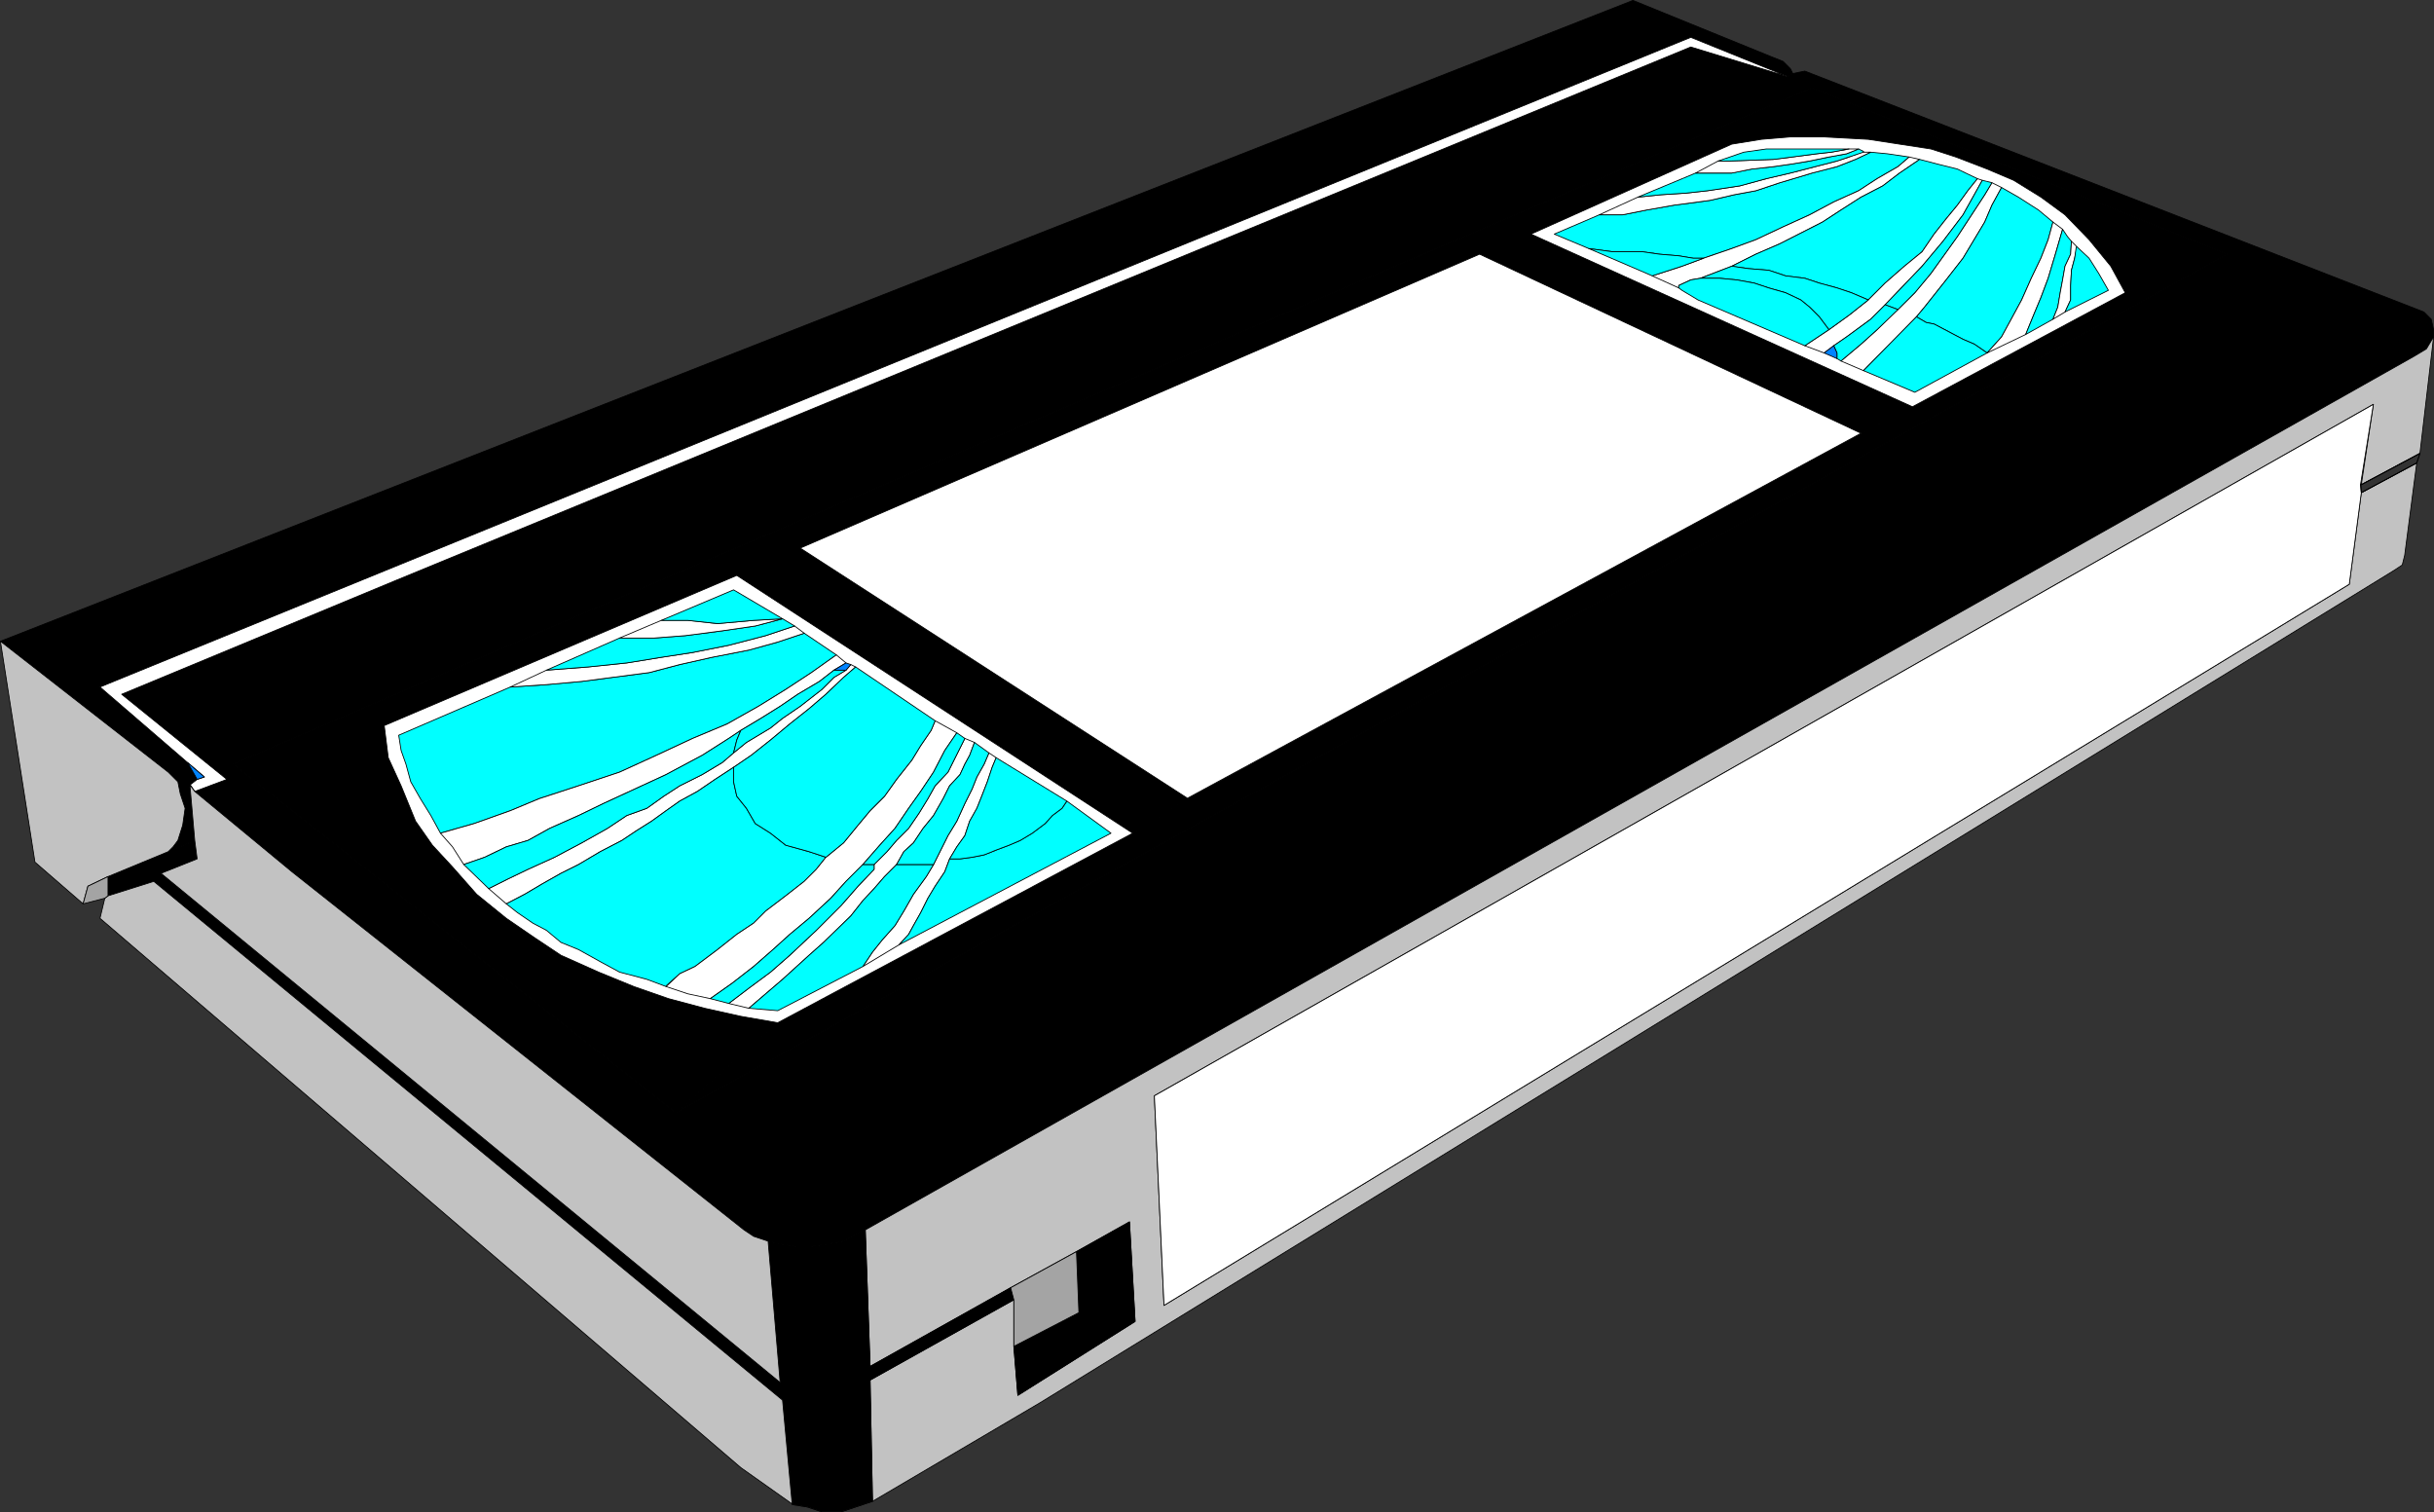<?xml version="1.0" encoding="UTF-8" standalone="no"?>
<svg
   version="1.0"
   width="129.595mm"
   height="80.515mm"
   id="svg122"
   sodipodi:docname="Video Cassette 02.wmf"
   xmlns:inkscape="http://www.inkscape.org/namespaces/inkscape"
   xmlns:sodipodi="http://sodipodi.sourceforge.net/DTD/sodipodi-0.dtd"
   xmlns="http://www.w3.org/2000/svg"
   xmlns:svg="http://www.w3.org/2000/svg">
  <rect width="100%" height="100%" fill="#333333" stroke="none"/>
  <sodipodi:namedview
     id="namedview122"
     pagecolor="#ffffff"
     bordercolor="#000000"
     borderopacity="0.25"
     inkscape:showpageshadow="2"
     inkscape:pageopacity="0.0"
     inkscape:pagecheckerboard="0"
     inkscape:deskcolor="#d1d1d1"
     inkscape:document-units="mm" />
  <defs
     id="defs1">
    <pattern
       id="WMFhbasepattern"
       patternUnits="userSpaceOnUse"
       width="6"
       height="6"
       x="0"
       y="0" />
  </defs>
  <path
     style="fill:#ffffff;fill-opacity:1;fill-rule:evenodd;stroke:none"
     d="m 159.418,302.772 3.07,0.485 2.909,0.97 h 3.878 l 2.909,-0.97 3.394,-1.131 -0.485,-24.403 28.926,-16.161 -0.646,-2.424 -28.28,15.838 -0.97,-27.473 -1.939,0.808 -2.424,1.454 -3.555,0.646 -3.394,0.485 h -2.262 l -3.07,-0.485 -2.909,-0.646 2.424,28.443 -124.593,-102.459 7.272,-2.909 -0.485,-3.717 -5.333,2.263 -12.12,5.01 v 3.879 l 9.211,-2.909 126.533,104.399 2.101,21.009 v 0 z"
     id="path1" />
  <path
     style="fill:none;stroke:#000000;stroke-width:0.162px;stroke-linecap:round;stroke-linejoin:round;stroke-miterlimit:4;stroke-dasharray:none;stroke-opacity:1"
     d="m 159.418,302.772 3.07,0.485 2.909,0.97 h 3.878 l 2.909,-0.97 3.394,-1.131 -0.485,-24.403 28.926,-16.161 -0.646,-2.424 -28.28,15.838 -0.97,-27.473 -1.939,0.808 -2.424,1.454 -3.555,0.646 -3.394,0.485 h -2.262 l -3.07,-0.485 -2.909,-0.646 2.424,28.443 -124.593,-102.459 7.272,-2.909 -0.485,-3.717 -5.333,2.263 -12.12,5.01 v 3.879 l 9.211,-2.909 126.533,104.399 2.101,21.009 v 0"
     id="path2" />
  <path
     style="fill:#000000;fill-opacity:1;fill-rule:evenodd;stroke:none"
     d="m 489.728,67.633 v -1.293 l -0.485,-2.101 -1.454,-1.454 -124.593,-48.482 -2.424,0.485 -0.97,0.646 L 340.248,9.454 79.75,116.762 24.482,139.71 45.652,156.84 46.945,153.77 122.735,121.125 364.65,17.696 448.197,51.149 135.986,223.907 46.945,153.77 l -1.293,3.071 -6.464,2.424 19.554,16.161 90.981,72.077 1.939,1.293 2.909,0.97 2.909,0.646 3.07,0.485 h 2.262 l 3.394,-0.485 3.555,-0.646 2.424,-1.454 1.939,-0.808 311.726,-175.829 2.424,-1.454 1.454,-2.424 v 0 z"
     id="path3" />
  <path
     style="fill:none;stroke:#000000;stroke-width:0.162px;stroke-linecap:round;stroke-linejoin:round;stroke-miterlimit:4;stroke-dasharray:none;stroke-opacity:1"
     d="m 489.728,67.633 v -1.293 l -0.485,-2.101 -1.454,-1.454 -124.593,-48.482 -2.424,0.485 -0.97,0.646 L 340.248,9.454 79.75,116.762 24.482,139.71 45.652,156.84 46.945,153.77 122.735,121.125 364.65,17.696 448.197,51.149 135.986,223.907 46.945,153.77 l -1.293,3.071 -6.464,2.424 19.554,16.161 90.981,72.077 1.939,1.293 2.909,0.97 2.909,0.646 3.07,0.485 h 2.262 l 3.394,-0.485 3.555,-0.646 2.424,-1.454 1.939,-0.808 311.726,-175.829 2.424,-1.454 1.454,-2.424 v 0"
     id="path4" />
  <path
     style="fill:#000000;fill-opacity:1;fill-rule:evenodd;stroke:none"
     d="m 46.945,153.77 89.042,70.138 20.523,-18.1 -7.434,-1.293 -7.272,-1.616 -7.272,-1.939 -6.949,-2.424 -7.11,-2.909 -7.595,-3.394 -5.333,-3.555 -5.656,-3.879 -5.979,-4.848 -4.848,-5.495 -4.04,-4.363 -3.394,-4.848 -2.909,-7.111 -2.586,-5.656 -0.808,-6.464 70.942,-30.221 79.669,51.876 11.15,-6.949 -78.053,-50.422 136.713,-59.148 76.76,36.039 10.342,-5.333 -76.76,-34.746 40.4,-18.1 5.979,-0.97 5.818,-0.485 h 6.787 l 8.888,0.485 6.302,0.97 6.302,0.97 5.01,1.616 6.302,2.424 5.333,2.263 5.494,3.394 4.848,3.555 4.848,5.01 4.363,5.333 2.909,5.333 -42.824,22.948 -10.342,5.333 -135.421,73.531 -11.15,6.949 -71.427,38.139 -20.523,18.1 L 448.197,51.149 364.65,17.696 122.735,121.125 46.945,153.77 Z"
     id="path5" />
  <path
     style="fill:none;stroke:#000000;stroke-width:0.162px;stroke-linecap:round;stroke-linejoin:round;stroke-miterlimit:4;stroke-dasharray:none;stroke-opacity:1"
     d="m 46.945,153.77 89.042,70.138 20.523,-18.1 -7.434,-1.293 -7.272,-1.616 -7.272,-1.939 -6.949,-2.424 -7.11,-2.909 -7.595,-3.394 -5.333,-3.555 -5.656,-3.879 -5.979,-4.848 -4.848,-5.495 -4.04,-4.363 -3.394,-4.848 -2.909,-7.111 -2.586,-5.656 -0.808,-6.464 70.942,-30.221 79.669,51.876 11.15,-6.949 -78.053,-50.422 136.713,-59.148 76.76,36.039 10.342,-5.333 -76.76,-34.746 40.4,-18.1 5.979,-0.97 5.818,-0.485 h 6.787 l 8.888,0.485 6.302,0.97 6.302,0.97 5.01,1.616 6.302,2.424 5.333,2.263 5.494,3.394 4.848,3.555 4.848,5.01 4.363,5.333 2.909,5.333 -42.824,22.948 -10.342,5.333 -135.421,73.531 -11.15,6.949 -71.427,38.139 -20.523,18.1 L 448.197,51.149 364.65,17.696 122.735,121.125 46.945,153.77 v 0"
     id="path6" />
  <path
     style="fill:#000000;fill-opacity:1;fill-rule:evenodd;stroke:none"
     d="m 360.772,14.787 -0.485,-0.97 -1.454,-1.454 L 356.408,11.393 328.613,0.081 0.081,129.044 33.855,155.386 l 1.939,1.939 0.485,2.424 0.97,2.909 -0.485,3.394 -0.97,3.071 -0.97,1.293 -0.97,0.97 5.333,-2.263 -0.97,-11.151 1.454,-1.131 -0.808,-1.454 -1.131,-1.939 L 20.119,138.255 340.248,7.515 359.802,15.434 Z"
     id="path7" />
  <path
     style="fill:none;stroke:#000000;stroke-width:0.162px;stroke-linecap:round;stroke-linejoin:round;stroke-miterlimit:4;stroke-dasharray:none;stroke-opacity:1"
     d="m 360.772,14.787 -0.485,-0.97 -1.454,-1.454 L 356.408,11.393 328.613,0.081 0.081,129.044 33.855,155.386 l 1.939,1.939 0.485,2.424 0.97,2.909 -0.485,3.394 -0.97,3.071 -0.97,1.293 -0.97,0.97 5.333,-2.263 -0.97,-11.151 1.454,-1.131 -0.808,-1.454 -1.131,-1.939 -17.614,-15.191 320.129,-130.741 19.554,7.919 0.97,-0.646 v 0"
     id="path8" />
  <path
     style="fill:#ffffff;fill-opacity:1;fill-rule:evenodd;stroke:none"
     d="m 38.218,157.81 0.97,1.454 6.464,-2.424 L 24.482,139.71 79.75,116.762 340.248,9.454 359.802,15.434 340.248,7.515 20.119,138.255 l 17.614,15.191 3.394,2.909 -1.454,0.485 -1.454,1.131 v 0 z"
     id="path9" />
  <path
     style="fill:none;stroke:#000000;stroke-width:0.162px;stroke-linecap:round;stroke-linejoin:round;stroke-miterlimit:4;stroke-dasharray:none;stroke-opacity:1"
     d="m 38.218,157.81 0.97,1.454 6.464,-2.424 L 24.482,139.71 79.75,116.762 340.248,9.454 359.802,15.434 340.248,7.515 20.119,138.255 l 17.614,15.191 3.394,2.909 -1.454,0.485 -1.454,1.131 v 0"
     id="path10" />
  <path
     style="fill:#c2c2c2;fill-opacity:1;fill-rule:evenodd;stroke:none"
     d="m 175.578,302.126 33.774,-19.878 272.619,-167.587 1.454,-0.97 0.485,-1.939 2.424,-18.585 -11.15,5.979 -2.424,18.423 -238.521,145.124 -1.939,-42.18 245.309,-139.144 -2.424,16.161 11.797,-6.303 2.747,-23.433 -1.454,2.424 -2.424,1.454 -311.726,175.829 0.97,27.473 28.28,-15.838 13.251,-7.272 10.666,-5.979 1.131,20.039 -23.594,14.868 -0.808,-9.858 v -9.373 l -28.926,16.161 z"
     id="path11" />
  <path
     style="fill:none;stroke:#000000;stroke-width:0.162px;stroke-linecap:round;stroke-linejoin:round;stroke-miterlimit:4;stroke-dasharray:none;stroke-opacity:1"
     d="m 175.578,302.126 33.774,-19.878 272.619,-167.587 1.454,-0.97 0.485,-1.939 2.424,-18.585 -11.15,5.979 -2.424,18.423 -238.521,145.124 -1.939,-42.18 245.309,-139.144 -2.424,16.161 11.797,-6.303 2.747,-23.433 -1.454,2.424 -2.424,1.454 -311.726,175.829 0.97,27.473 28.28,-15.838 13.251,-7.272 10.666,-5.979 1.131,20.039 -23.594,14.868 -0.808,-9.858 v -9.373 l -28.926,16.161 0.485,24.403 v 0"
     id="path12" />
  <path
     style="fill:#ffffff;fill-opacity:1;fill-rule:evenodd;stroke:none"
     d="m 475.023,97.53 2.586,-16.161 -245.309,139.144 1.939,42.18 238.521,-145.124 2.424,-18.423 v -1.616 0 z"
     id="path13" />
  <path
     style="fill:none;stroke:#000000;stroke-width:0.162px;stroke-linecap:round;stroke-linejoin:round;stroke-miterlimit:4;stroke-dasharray:none;stroke-opacity:1"
     d="m 475.023,97.53 2.586,-16.161 -245.309,139.144 1.939,42.18 238.521,-145.124 2.424,-18.423 v -1.616 0"
     id="path14" />
  <path
     style="fill:#ffffff;fill-opacity:1;fill-rule:evenodd;stroke:none"
     d="M 239.087,160.557 374.508,87.187 297.748,51.149 161.034,110.297 l 78.053,50.422 v 0 z"
     id="path15" />
  <path
     style="fill:none;stroke:#000000;stroke-width:0.162px;stroke-linecap:round;stroke-linejoin:round;stroke-miterlimit:4;stroke-dasharray:none;stroke-opacity:1"
     d="M 239.087,160.557 374.508,87.187 297.748,51.149 161.034,110.297 l 78.053,50.422 v 0"
     id="path16" />
  <path
     style="fill:#000000;fill-opacity:1;fill-rule:evenodd;stroke:none"
     d="m 159.418,302.772 3.07,0.485 2.909,0.97 h 3.878 l 2.909,-0.97 3.394,-1.131 -0.485,-24.403 28.926,-16.161 -0.646,-2.424 -28.28,15.838 -0.97,-27.473 -1.939,0.808 -2.424,1.454 -3.555,0.646 -3.394,0.485 h -2.262 l -3.07,-0.485 -2.909,-0.646 2.424,28.443 -124.593,-102.459 7.272,-2.909 -0.485,-3.717 -5.333,2.263 -12.12,5.01 v 3.879 l 9.211,-2.909 126.533,104.399 2.101,21.009 v 0 z"
     id="path17" />
  <path
     style="fill:none;stroke:#000000;stroke-width:0.162px;stroke-linecap:round;stroke-linejoin:round;stroke-miterlimit:4;stroke-dasharray:none;stroke-opacity:1"
     d="m 159.418,302.772 3.07,0.485 2.909,0.97 h 3.878 l 2.909,-0.97 3.394,-1.131 -0.485,-24.403 28.926,-16.161 -0.646,-2.424 -28.28,15.838 -0.97,-27.473 -1.939,0.808 -2.424,1.454 -3.555,0.646 -3.394,0.485 h -2.262 l -3.07,-0.485 -2.909,-0.646 2.424,28.443 -124.593,-102.459 7.272,-2.909 -0.485,-3.717 -5.333,2.263 -12.12,5.01 v 3.879 l 9.211,-2.909 126.533,104.399 2.101,21.009 v 0"
     id="path18" />
  <path
     style="fill:#ffffff;fill-opacity:1;fill-rule:evenodd;stroke:none"
     d="m 227.937,167.668 -79.669,-51.876 -70.942,30.221 0.808,6.464 2.586,5.656 2.909,7.111 3.394,4.848 4.04,4.363 4.848,5.495 5.979,4.848 5.656,3.879 5.333,3.555 7.595,3.394 7.11,2.909 6.949,2.424 7.272,1.939 7.272,1.616 7.434,1.293 z"
     id="path19" />
  <path
     style="fill:none;stroke:#000000;stroke-width:0.162px;stroke-linecap:round;stroke-linejoin:round;stroke-miterlimit:4;stroke-dasharray:none;stroke-opacity:1"
     d="m 227.937,167.668 -79.669,-51.876 -70.942,30.221 0.808,6.464 2.586,5.656 2.909,7.111 3.394,4.848 4.04,4.363 4.848,5.495 5.979,4.848 5.656,3.879 5.333,3.555 7.595,3.394 7.11,2.909 6.949,2.424 7.272,1.939 7.272,1.616 7.434,1.293 71.427,-38.139 v 0"
     id="path20" />
  <path
     style="fill:#c2c2c2;fill-opacity:1;fill-rule:evenodd;stroke:none"
     d="m 159.418,302.772 -1.939,-21.009 -126.533,-104.399 -9.211,2.909 -0.646,0.485 -0.97,4.04 128.957,110.54 10.504,7.434 v 0 z"
     id="path21" />
  <path
     style="fill:none;stroke:#000000;stroke-width:0.162px;stroke-linecap:round;stroke-linejoin:round;stroke-miterlimit:4;stroke-dasharray:none;stroke-opacity:1"
     d="m 159.418,302.772 -1.939,-21.009 -126.533,-104.399 -9.211,2.909 -0.646,0.485 -0.97,4.04 128.957,110.54 10.504,7.434 v 0"
     id="path22" />
  <path
     style="fill:#c2c2c2;fill-opacity:1;fill-rule:evenodd;stroke:none"
     d="m 154.57,249.765 -2.909,-0.97 -1.939,-1.293 -90.981,-72.077 -19.554,-16.161 -0.97,-1.293 0.97,11.151 0.485,3.717 -7.272,2.909 124.593,102.459 -2.424,-28.443 z"
     id="path23" />
  <path
     style="fill:none;stroke:#000000;stroke-width:0.162px;stroke-linecap:round;stroke-linejoin:round;stroke-miterlimit:4;stroke-dasharray:none;stroke-opacity:1"
     d="m 154.57,249.765 -2.909,-0.97 -1.939,-1.293 -90.981,-72.077 -19.554,-16.161 -0.97,-1.293 0.97,11.151 0.485,3.717 -7.272,2.909 124.593,102.459 -2.424,-28.443 v 0"
     id="path24" />
  <path
     style="fill:#ffffff;fill-opacity:1;fill-rule:evenodd;stroke:none"
     d="m 384.85,81.854 -76.76,-34.746 40.4,-18.1 5.979,-0.97 5.818,-0.485 h 6.787 l 8.888,0.485 6.302,0.97 6.302,0.97 5.01,1.616 6.302,2.424 5.333,2.263 5.494,3.394 4.848,3.555 4.848,5.01 4.363,5.333 2.909,5.333 -42.824,22.948 z"
     id="path25" />
  <path
     style="fill:none;stroke:#000000;stroke-width:0.162px;stroke-linecap:round;stroke-linejoin:round;stroke-miterlimit:4;stroke-dasharray:none;stroke-opacity:1"
     d="m 384.85,81.854 -76.76,-34.746 40.4,-18.1 5.979,-0.97 5.818,-0.485 h 6.787 l 8.888,0.485 6.302,0.97 6.302,0.97 5.01,1.616 6.302,2.424 5.333,2.263 5.494,3.394 4.848,3.555 4.848,5.01 4.363,5.333 2.909,5.333 -42.824,22.948 v 0"
     id="path26" />
  <path
     style="fill:#00ffff;fill-opacity:1;fill-rule:evenodd;stroke:none"
     d="m 88.638,167.668 6.787,-1.939 7.272,-2.586 5.818,-2.424 7.918,-2.586 8.242,-2.747 7.434,-3.394 7.272,-3.394 6.949,-2.909 6.302,-3.555 5.494,-3.394 5.171,-3.394 5.01,-3.555 -6.464,-4.363 -5.333,1.778 -5.818,1.616 -7.434,1.454 -6.464,1.454 -6.141,1.616 -7.434,0.97 -6.141,0.808 -7.11,0.646 -7.272,0.485 -22.462,9.696 0.485,3.071 0.97,2.747 0.97,3.555 1.939,3.394 2.101,3.394 z"
     id="path27" />
  <path
     style="fill:none;stroke:#000000;stroke-width:0.162px;stroke-linecap:round;stroke-linejoin:round;stroke-miterlimit:4;stroke-dasharray:none;stroke-opacity:1"
     d="m 88.638,167.668 6.787,-1.939 7.272,-2.586 5.818,-2.424 7.918,-2.586 8.242,-2.747 7.434,-3.394 7.272,-3.394 6.949,-2.909 6.302,-3.555 5.494,-3.394 5.171,-3.394 5.01,-3.555 -6.464,-4.363 -5.333,1.778 -5.818,1.616 -7.434,1.454 -6.464,1.454 -6.141,1.616 -7.434,0.97 -6.141,0.808 -7.11,0.646 -7.272,0.485 -22.462,9.696 0.485,3.071 0.97,2.747 0.97,3.555 1.939,3.394 2.101,3.394 1.939,3.555 v 0"
     id="path28" />
  <path
     style="fill:#ffffff;fill-opacity:1;fill-rule:evenodd;stroke:none"
     d="m 167.821,134.862 2.424,-1.454 -1.939,-1.616 -5.01,3.555 -5.171,3.394 -5.494,3.394 -6.302,3.555 -6.949,2.909 -7.272,3.394 -7.434,3.394 -8.242,2.747 -7.918,2.586 -5.818,2.424 -7.272,2.586 -6.787,1.939 2.424,2.747 2.262,3.555 4.202,-1.454 4.363,-2.101 4.363,-1.293 4.363,-2.424 5.818,-2.586 5.01,-2.424 12.605,-5.818 7.272,-3.879 5.333,-3.394 2.424,-1.616 4.04,-2.424 3.878,-2.424 3.555,-2.424 4.363,-2.586 z"
     id="path29" />
  <path
     style="fill:none;stroke:#000000;stroke-width:0.162px;stroke-linecap:round;stroke-linejoin:round;stroke-miterlimit:4;stroke-dasharray:none;stroke-opacity:1"
     d="m 167.821,134.862 2.424,-1.454 -1.939,-1.616 -5.01,3.555 -5.171,3.394 -5.494,3.394 -6.302,3.555 -6.949,2.909 -7.272,3.394 -7.434,3.394 -8.242,2.747 -7.918,2.586 -5.818,2.424 -7.272,2.586 -6.787,1.939 2.424,2.747 2.262,3.555 4.202,-1.454 4.363,-2.101 4.363,-1.293 4.363,-2.424 5.818,-2.586 5.01,-2.424 12.605,-5.818 7.272,-3.879 5.333,-3.394 2.424,-1.616 4.04,-2.424 3.878,-2.424 3.555,-2.424 4.363,-2.586 2.909,-2.263 v 0"
     id="path30" />
  <path
     style="fill:#ffffff;fill-opacity:1;fill-rule:evenodd;stroke:none"
     d="m 147.621,154.416 3.555,-2.424 3.878,-3.071 3.878,-3.232 3.878,-3.071 3.394,-2.909 3.555,-3.394 2.424,-2.101 -0.97,-0.485 -0.97,1.131 -2.424,1.454 -2.424,2.424 -4.363,3.394 -3.555,2.424 -2.424,1.939 -2.424,1.454 -2.424,1.454 -2.586,2.101 -2.262,1.939 -4.04,2.424 -4.525,2.263 -3.232,2.101 -3.394,2.424 -4.04,1.454 -3.878,2.586 -5.171,2.909 -5.494,2.909 -5.333,2.424 -4.04,1.939 -3.878,1.939 3.555,3.071 3.717,-1.939 3.555,-2.101 3.717,-2.101 3.555,-1.778 4.363,-2.586 4.363,-2.263 2.909,-1.939 3.07,-1.939 2.909,-2.101 2.747,-1.939 3.555,-1.939 3.555,-2.424 3.717,-2.424 z"
     id="path31" />
  <path
     style="fill:none;stroke:#000000;stroke-width:0.162px;stroke-linecap:round;stroke-linejoin:round;stroke-miterlimit:4;stroke-dasharray:none;stroke-opacity:1"
     d="m 147.621,154.416 3.555,-2.424 3.878,-3.071 3.878,-3.232 3.878,-3.071 3.394,-2.909 3.555,-3.394 2.424,-2.101 -0.97,-0.485 -0.97,1.131 -2.424,1.454 -2.424,2.424 -4.363,3.394 -3.555,2.424 -2.424,1.939 -2.424,1.454 -2.424,1.454 -2.586,2.101 -2.262,1.939 -4.04,2.424 -4.525,2.263 -3.232,2.101 -3.394,2.424 -4.04,1.454 -3.878,2.586 -5.171,2.909 -5.494,2.909 -5.333,2.424 -4.04,1.939 -3.878,1.939 3.555,3.071 3.717,-1.939 3.555,-2.101 3.717,-2.101 3.555,-1.778 4.363,-2.586 4.363,-2.263 2.909,-1.939 3.07,-1.939 2.909,-2.101 2.747,-1.939 3.555,-1.939 3.555,-2.424 3.717,-2.424 v 0"
     id="path32" />
  <path
     style="fill:#00ffff;fill-opacity:1;fill-rule:evenodd;stroke:none"
     d="m 321.826,43.23 -9.05,3.879 6.949,2.909 4.848,0.646 h 5.979 l 3.394,0.485 3.878,0.323 2.909,0.485 h 2.101 l 5.656,-1.939 4.848,-1.778 5.494,-2.586 5.333,-2.424 4.848,-2.586 5.01,-2.263 3.717,-2.424 4.202,-2.424 2.262,-1.939 -4.363,-0.646 -3.394,-0.323 -3.07,1.454 -3.717,1.454 -5.01,1.293 -6.464,1.939 -4.848,1.616 -4.363,0.808 -4.848,1.131 -7.272,0.97 -5.494,0.97 -4.848,0.97 z"
     id="path33" />
  <path
     style="fill:none;stroke:#000000;stroke-width:0.162px;stroke-linecap:round;stroke-linejoin:round;stroke-miterlimit:4;stroke-dasharray:none;stroke-opacity:1"
     d="m 321.826,43.23 -9.05,3.879 6.949,2.909 4.848,0.646 h 5.979 l 3.394,0.485 3.878,0.323 2.909,0.485 h 2.101 l 5.656,-1.939 4.848,-1.778 5.494,-2.586 5.333,-2.424 4.848,-2.586 5.01,-2.263 3.717,-2.424 4.202,-2.424 2.262,-1.939 -4.363,-0.646 -3.394,-0.323 -3.07,1.454 -3.717,1.454 -5.01,1.293 -6.464,1.939 -4.848,1.616 -4.363,0.808 -4.848,1.131 -7.272,0.97 -5.494,0.97 -4.848,0.97 h -4.686 v 0"
     id="path34" />
  <path
     style="fill:#00ffff;fill-opacity:1;fill-rule:evenodd;stroke:none"
     d="m 134.047,198.373 2.747,-2.424 3.07,-1.454 4.525,-3.394 3.878,-3.071 3.394,-2.263 2.424,-2.424 4.04,-3.071 3.717,-2.909 2.424,-2.424 1.939,-2.424 -3.394,-1.131 -4.686,-1.293 -3.07,-2.424 -3.07,-1.939 -1.778,-3.071 -1.939,-2.424 -0.646,-2.909 v -2.909 l -3.717,2.424 -3.555,2.424 -3.555,1.939 -2.747,1.939 -2.909,2.101 -3.07,1.939 -2.909,1.939 -4.363,2.263 -4.363,2.586 -3.555,1.778 -3.717,2.101 -3.555,2.101 -3.717,1.939 2.262,1.778 3.07,2.101 2.747,1.454 2.909,2.424 3.555,1.454 4.363,2.424 3.878,2.101 5.494,1.454 3.878,1.454 v 0 z"
     id="path35" />
  <path
     style="fill:none;stroke:#000000;stroke-width:0.162px;stroke-linecap:round;stroke-linejoin:round;stroke-miterlimit:4;stroke-dasharray:none;stroke-opacity:1"
     d="m 134.047,198.373 2.747,-2.424 3.07,-1.454 4.525,-3.394 3.878,-3.071 3.394,-2.263 2.424,-2.424 4.04,-3.071 3.717,-2.909 2.424,-2.424 1.939,-2.424 -3.394,-1.131 -4.686,-1.293 -3.07,-2.424 -3.07,-1.939 -1.778,-3.071 -1.939,-2.424 -0.646,-2.909 v -2.909 l -3.717,2.424 -3.555,2.424 -3.555,1.939 -2.747,1.939 -2.909,2.101 -3.07,1.939 -2.909,1.939 -4.363,2.263 -4.363,2.586 -3.555,1.778 -3.717,2.101 -3.555,2.101 -3.717,1.939 2.262,1.778 3.07,2.101 2.747,1.454 2.909,2.424 3.555,1.454 4.363,2.424 3.878,2.101 5.494,1.454 3.878,1.454 v 0"
     id="path36" />
  <path
     style="fill:#ffffff;fill-opacity:1;fill-rule:evenodd;stroke:none"
     d="m 161.842,127.428 -1.939,-1.454 -5.818,1.939 -7.434,1.939 -7.272,1.454 -6.302,0.97 -6.949,1.131 -7.757,0.808 -8.403,0.646 -7.272,3.394 7.272,-0.485 7.11,-0.646 6.141,-0.808 7.434,-0.97 6.141,-1.616 6.464,-1.454 7.434,-1.454 5.818,-1.616 5.333,-1.778 z"
     id="path37" />
  <path
     style="fill:none;stroke:#000000;stroke-width:0.162px;stroke-linecap:round;stroke-linejoin:round;stroke-miterlimit:4;stroke-dasharray:none;stroke-opacity:1"
     d="m 161.842,127.428 -1.939,-1.454 -5.818,1.939 -7.434,1.939 -7.272,1.454 -6.302,0.97 -6.949,1.131 -7.757,0.808 -8.403,0.646 -7.272,3.394 7.272,-0.485 7.11,-0.646 6.141,-0.808 7.434,-0.97 6.141,-1.616 6.464,-1.454 7.434,-1.454 5.818,-1.616 5.333,-1.778 v 0"
     id="path38" />
  <path
     style="fill:#ffffff;fill-opacity:1;fill-rule:evenodd;stroke:none"
     d="m 142.935,200.959 4.363,-3.071 4.363,-3.394 3.878,-3.394 3.394,-3.071 3.878,-3.232 4.363,-4.04 3.07,-3.394 3.394,-3.394 3.394,-3.879 3.07,-3.394 2.747,-4.04 2.424,-3.394 2.586,-3.879 2.262,-4.363 2.424,-3.555 -4.363,-2.424 -0.808,1.939 -2.101,3.071 -1.778,2.909 -3.07,3.879 -2.424,3.394 -2.909,2.909 -2.424,2.909 -2.909,3.555 -3.555,2.909 -1.939,2.424 -2.424,2.424 -3.717,2.909 -4.04,3.071 -2.424,2.424 -3.394,2.263 -3.878,3.071 -4.525,3.394 -3.07,1.454 -2.747,2.586 4.363,1.454 4.525,0.97 z"
     id="path39" />
  <path
     style="fill:none;stroke:#000000;stroke-width:0.162px;stroke-linecap:round;stroke-linejoin:round;stroke-miterlimit:4;stroke-dasharray:none;stroke-opacity:1"
     d="m 142.935,200.959 4.363,-3.071 4.363,-3.394 3.878,-3.394 3.394,-3.071 3.878,-3.232 4.363,-4.04 3.07,-3.394 3.394,-3.394 3.394,-3.879 3.07,-3.394 2.747,-4.04 2.424,-3.394 2.586,-3.879 2.262,-4.363 2.424,-3.555 -4.363,-2.424 -0.808,1.939 -2.101,3.071 -1.778,2.909 -3.07,3.879 -2.424,3.394 -2.909,2.909 -2.424,2.909 -2.909,3.555 -3.555,2.909 -1.939,2.424 -2.424,2.424 -3.717,2.909 -4.04,3.071 -2.424,2.424 -3.394,2.263 -3.878,3.071 -4.525,3.394 -3.07,1.454 -2.747,2.586 4.363,1.454 4.525,0.97 v 0"
     id="path40" />
  <path
     style="fill:#00ffff;fill-opacity:1;fill-rule:evenodd;stroke:none"
     d="m 147.621,151.507 0.646,-2.586 0.808,-1.939 -2.424,1.616 -5.333,3.394 -7.272,3.879 -12.605,5.818 -5.01,2.424 -5.818,2.586 -4.363,2.424 -4.363,1.293 -4.363,2.101 -4.202,1.454 5.01,4.848 3.878,-1.939 4.04,-1.939 5.333,-2.424 5.494,-2.909 5.171,-2.909 3.878,-2.586 4.04,-1.454 3.394,-2.424 3.232,-2.101 4.525,-2.263 4.04,-2.424 2.262,-1.939 z"
     id="path41" />
  <path
     style="fill:none;stroke:#000000;stroke-width:0.162px;stroke-linecap:round;stroke-linejoin:round;stroke-miterlimit:4;stroke-dasharray:none;stroke-opacity:1"
     d="m 147.621,151.507 0.646,-2.586 0.808,-1.939 -2.424,1.616 -5.333,3.394 -7.272,3.879 -12.605,5.818 -5.01,2.424 -5.818,2.586 -4.363,2.424 -4.363,1.293 -4.363,2.101 -4.202,1.454 5.01,4.848 3.878,-1.939 4.04,-1.939 5.333,-2.424 5.494,-2.909 5.171,-2.909 3.878,-2.586 4.04,-1.454 3.394,-2.424 3.232,-2.101 4.525,-2.263 4.04,-2.424 2.262,-1.939 v 0"
     id="path42" />
  <path
     style="fill:#ffffff;fill-opacity:1;fill-rule:evenodd;stroke:none"
     d="m 374.992,30.463 -2.909,1.131 -2.424,0.808 -4.363,1.131 -5.01,1.293 -4.848,1.131 -5.333,1.454 -6.464,0.97 -4.363,0.485 -5.01,0.323 -4.686,0.485 -7.757,3.555 h 4.686 l 4.848,-0.97 5.494,-0.97 7.272,-0.97 4.848,-1.131 4.363,-0.808 4.848,-1.616 6.464,-1.939 5.01,-1.293 3.717,-1.454 3.07,-1.454 h -1.454 v 0 z"
     id="path43" />
  <path
     style="fill:none;stroke:#000000;stroke-width:0.162px;stroke-linecap:round;stroke-linejoin:round;stroke-miterlimit:4;stroke-dasharray:none;stroke-opacity:1"
     d="m 374.992,30.463 -2.909,1.131 -2.424,0.808 -4.363,1.131 -5.01,1.293 -4.848,1.131 -5.333,1.454 -6.464,0.97 -4.363,0.485 -5.01,0.323 -4.686,0.485 -7.757,3.555 h 4.686 l 4.848,-0.97 5.494,-0.97 7.272,-0.97 4.848,-1.131 4.363,-0.808 4.848,-1.616 6.464,-1.939 5.01,-1.293 3.717,-1.454 3.07,-1.454 h -1.454 v 0"
     id="path44" />
  <path
     style="fill:#ffffff;fill-opacity:1;fill-rule:evenodd;stroke:none"
     d="m 146.652,201.929 4.04,0.97 6.787,-5.818 5.333,-4.848 2.909,-2.586 5.494,-5.333 2.424,-3.071 2.262,-2.424 2.101,-2.424 2.424,-2.424 1.454,-2.586 1.939,-1.778 1.939,-2.909 2.101,-2.586 1.939,-3.394 1.293,-2.586 2.101,-2.263 0.97,-2.101 0.97,-1.778 0.97,-2.586 -1.939,-0.808 -0.97,1.939 -0.97,1.939 -1.454,2.909 -2.586,2.747 -1.454,2.586 -1.778,2.909 -2.101,3.071 -2.424,2.424 -1.939,2.263 -2.586,2.586 v 0.97 l -3.232,3.394 -3.394,3.879 -5.01,5.01 -5.333,5.01 -3.878,3.394 -4.363,3.232 -4.04,3.071 z"
     id="path45" />
  <path
     style="fill:none;stroke:#000000;stroke-width:0.162px;stroke-linecap:round;stroke-linejoin:round;stroke-miterlimit:4;stroke-dasharray:none;stroke-opacity:1"
     d="m 146.652,201.929 4.04,0.97 6.787,-5.818 5.333,-4.848 2.909,-2.586 5.494,-5.333 2.424,-3.071 2.262,-2.424 2.101,-2.424 2.424,-2.424 1.454,-2.586 1.939,-1.778 1.939,-2.909 2.101,-2.586 1.939,-3.394 1.293,-2.586 2.101,-2.263 0.97,-2.101 0.97,-1.778 0.97,-2.586 -1.939,-0.808 -0.97,1.939 -0.97,1.939 -1.454,2.909 -2.586,2.747 -1.454,2.586 -1.778,2.909 -2.101,3.071 -2.424,2.424 -1.939,2.263 -2.586,2.586 v 0.97 l -3.232,3.394 -3.394,3.879 -5.01,5.01 -5.333,5.01 -3.878,3.394 -4.363,3.232 -4.04,3.071 v 0"
     id="path46" />
  <path
     style="fill:#ffffff;fill-opacity:1;fill-rule:evenodd;stroke:none"
     d="m 337.824,57.936 v -0.485 l 2.424,-1.131 1.939,-0.323 6.302,-2.424 4.848,-2.424 4.848,-2.101 8.565,-4.363 3.717,-2.424 4.04,-2.586 4.363,-2.263 3.394,-2.586 4.04,-2.747 -2.101,-0.485 -2.262,1.939 -4.202,2.424 -3.717,2.424 -5.01,2.263 -4.848,2.586 -5.333,2.424 -5.494,2.586 -4.848,1.778 -5.656,1.939 -4.363,1.616 -5.979,1.939 5.333,2.424 z"
     id="path47" />
  <path
     style="fill:none;stroke:#000000;stroke-width:0.162px;stroke-linecap:round;stroke-linejoin:round;stroke-miterlimit:4;stroke-dasharray:none;stroke-opacity:1"
     d="m 337.824,57.936 v -0.485 l 2.424,-1.131 1.939,-0.323 6.302,-2.424 4.848,-2.424 4.848,-2.101 8.565,-4.363 3.717,-2.424 4.04,-2.586 4.363,-2.263 3.394,-2.586 4.04,-2.747 -2.101,-0.485 -2.262,1.939 -4.202,2.424 -3.717,2.424 -5.01,2.263 -4.848,2.586 -5.333,2.424 -5.494,2.586 -4.848,1.778 -5.656,1.939 -4.363,1.616 -5.979,1.939 5.333,2.424 v 0"
     id="path48" />
  <path
     style="fill:#c2c2c2;fill-opacity:1;fill-rule:evenodd;stroke:none"
     d="m 0.081,129.044 6.949,44.442 9.696,8.404 0.97,-3.555 4.04,-1.939 12.12,-5.01 0.97,-0.97 0.97,-1.293 0.97,-3.071 0.485,-3.394 -0.97,-2.909 -0.485,-2.424 -1.939,-1.939 z"
     id="path49" />
  <path
     style="fill:none;stroke:#000000;stroke-width:0.162px;stroke-linecap:round;stroke-linejoin:round;stroke-miterlimit:4;stroke-dasharray:none;stroke-opacity:1"
     d="m 0.081,129.044 6.949,44.442 9.696,8.404 0.97,-3.555 4.04,-1.939 12.12,-5.01 0.97,-0.97 0.97,-1.293 0.97,-3.071 0.485,-3.394 -0.97,-2.909 -0.485,-2.424 -1.939,-1.939 -33.774,-26.342 v 0"
     id="path50" />
  <path
     style="fill:#00ffff;fill-opacity:1;fill-rule:evenodd;stroke:none"
     d="m 124.674,128.397 -14.706,6.464 8.403,-0.646 7.757,-0.808 6.949,-1.131 6.302,-0.97 7.272,-1.454 7.434,-1.939 5.818,-1.939 -2.424,-1.454 -5.494,1.454 -6.626,0.97 -7.434,0.97 -6.302,0.485 z"
     id="path51" />
  <path
     style="fill:none;stroke:#000000;stroke-width:0.162px;stroke-linecap:round;stroke-linejoin:round;stroke-miterlimit:4;stroke-dasharray:none;stroke-opacity:1"
     d="m 124.674,128.397 -14.706,6.464 8.403,-0.646 7.757,-0.808 6.949,-1.131 6.302,-0.97 7.272,-1.454 7.434,-1.939 5.818,-1.939 -2.424,-1.454 -5.494,1.454 -6.626,0.97 -7.434,0.97 -6.302,0.485 h -6.949 v 0"
     id="path52" />
  <path
     style="fill:#00ffff;fill-opacity:1;fill-rule:evenodd;stroke:none"
     d="m 397.94,35.958 -4.04,-1.939 -3.878,-0.97 -3.717,-0.97 -4.04,2.747 -3.394,2.586 -4.363,2.263 -4.04,2.586 -3.717,2.424 -8.565,4.363 -4.848,2.101 -4.848,2.424 3.394,0.485 4.04,0.323 3.394,1.131 3.878,0.485 2.909,0.97 3.555,0.97 2.909,0.97 3.394,1.454 3.394,-3.394 3.878,-3.394 3.555,-2.909 2.424,-3.555 2.424,-3.071 2.262,-2.747 2.101,-2.909 z"
     id="path53" />
  <path
     style="fill:none;stroke:#000000;stroke-width:0.162px;stroke-linecap:round;stroke-linejoin:round;stroke-miterlimit:4;stroke-dasharray:none;stroke-opacity:1"
     d="m 397.94,35.958 -4.04,-1.939 -3.878,-0.97 -3.717,-0.97 -4.04,2.747 -3.394,2.586 -4.363,2.263 -4.04,2.586 -3.717,2.424 -8.565,4.363 -4.848,2.101 -4.848,2.424 3.394,0.485 4.04,0.323 3.394,1.131 3.878,0.485 2.909,0.97 3.555,0.97 2.909,0.97 3.394,1.454 3.394,-3.394 3.878,-3.394 3.555,-2.909 2.424,-3.555 2.424,-3.071 2.262,-2.747 2.101,-2.909 1.939,-2.424 v 0"
     id="path54" />
  <path
     style="fill:#00ffff;fill-opacity:1;fill-rule:evenodd;stroke:none"
     d="m 374.992,30.463 -0.97,-0.485 -2.424,0.97 -3.555,0.646 -3.878,0.808 -3.878,0.646 -3.394,0.485 -4.363,0.485 -4.04,0.808 h -7.272 l -11.635,4.848 4.686,-0.485 5.01,-0.323 4.363,-0.485 6.464,-0.97 5.333,-1.454 4.848,-1.131 5.01,-1.293 4.363,-1.131 2.424,-0.808 2.909,-0.97 v 0 z"
     id="path55" />
  <path
     style="fill:none;stroke:#000000;stroke-width:0.162px;stroke-linecap:round;stroke-linejoin:round;stroke-miterlimit:4;stroke-dasharray:none;stroke-opacity:1"
     d="m 374.992,30.463 -0.97,-0.485 -2.424,0.97 -3.555,0.646 -3.878,0.808 -3.878,0.646 -3.394,0.485 -4.363,0.485 -4.04,0.808 h -7.272 l -11.635,4.848 4.686,-0.485 5.01,-0.323 4.363,-0.485 6.464,-0.97 5.333,-1.454 4.848,-1.131 5.01,-1.293 4.363,-1.131 2.424,-0.808 2.909,-0.97 v 0"
     id="path56" />
  <path
     style="fill:#ffffff;fill-opacity:1;fill-rule:evenodd;stroke:none"
     d="m 173.639,194.495 7.272,-4.363 1.939,-2.101 0.97,-1.778 1.454,-2.586 1.454,-2.909 1.454,-2.424 1.939,-2.909 0.97,-2.586 1.454,-2.424 1.616,-2.263 0.97,-2.909 1.454,-2.586 0.97,-2.424 1.131,-2.909 0.97,-2.909 0.808,-1.939 -1.454,-0.97 -0.97,2.263 -1.454,2.586 -0.97,2.424 -1.454,2.909 -1.616,3.555 -1.778,2.909 -1.454,2.909 -1.454,2.909 -1.454,2.424 -2.586,3.555 -1.939,3.394 -1.778,2.909 -2.586,2.909 -1.939,2.424 -1.939,2.909 z"
     id="path57" />
  <path
     style="fill:none;stroke:#000000;stroke-width:0.162px;stroke-linecap:round;stroke-linejoin:round;stroke-miterlimit:4;stroke-dasharray:none;stroke-opacity:1"
     d="m 173.639,194.495 7.272,-4.363 1.939,-2.101 0.97,-1.778 1.454,-2.586 1.454,-2.909 1.454,-2.424 1.939,-2.909 0.97,-2.586 1.454,-2.424 1.616,-2.263 0.97,-2.909 1.454,-2.586 0.97,-2.424 1.131,-2.909 0.97,-2.909 0.808,-1.939 -1.454,-0.97 -0.97,2.263 -1.454,2.586 -0.97,2.424 -1.454,2.909 -1.616,3.555 -1.778,2.909 -1.454,2.909 -1.454,2.909 -1.454,2.424 -2.586,3.555 -1.939,3.394 -1.778,2.909 -2.586,2.909 -1.939,2.424 -1.939,2.909 v 0"
     id="path58" />
  <path
     style="fill:#00ffff;fill-opacity:1;fill-rule:evenodd;stroke:none"
     d="m 180.911,190.131 42.662,-22.463 -8.888,-6.464 -0.97,1.454 -1.939,1.454 -1.454,1.616 -2.586,1.939 -2.424,1.454 -2.262,0.97 -2.586,0.97 -2.424,0.97 -2.424,0.485 -2.424,0.323 h -2.101 l -0.97,2.586 -1.939,2.909 -1.454,2.424 -1.454,2.909 -1.454,2.586 -0.97,1.778 z"
     id="path59" />
  <path
     style="fill:none;stroke:#000000;stroke-width:0.162px;stroke-linecap:round;stroke-linejoin:round;stroke-miterlimit:4;stroke-dasharray:none;stroke-opacity:1"
     d="m 180.911,190.131 42.662,-22.463 -8.888,-6.464 -0.97,1.454 -1.939,1.454 -1.454,1.616 -2.586,1.939 -2.424,1.454 -2.262,0.97 -2.586,0.97 -2.424,0.97 -2.424,0.485 -2.424,0.323 h -2.101 l -0.97,2.586 -1.939,2.909 -1.454,2.424 -1.454,2.909 -1.454,2.586 -0.97,1.778 -1.939,2.101 v 0"
     id="path60" />
  <path
     style="fill:#00ffff;fill-opacity:1;fill-rule:evenodd;stroke:none"
     d="m 166.205,172.516 3.555,-2.909 2.909,-3.555 2.424,-2.909 2.909,-2.909 2.424,-3.394 3.07,-3.879 1.778,-2.909 2.101,-3.071 0.808,-1.939 -15.998,-10.828 -2.424,2.101 -3.555,3.394 -3.394,2.909 -3.878,3.071 -3.878,3.232 -3.878,3.071 -3.555,2.424 v 2.909 l 0.646,2.909 1.939,2.424 1.778,3.071 3.07,1.939 3.07,2.424 4.686,1.293 3.394,1.131 z"
     id="path61" />
  <path
     style="fill:none;stroke:#000000;stroke-width:0.162px;stroke-linecap:round;stroke-linejoin:round;stroke-miterlimit:4;stroke-dasharray:none;stroke-opacity:1"
     d="m 166.205,172.516 3.555,-2.909 2.909,-3.555 2.424,-2.909 2.909,-2.909 2.424,-3.394 3.07,-3.879 1.778,-2.909 2.101,-3.071 0.808,-1.939 -15.998,-10.828 -2.424,2.101 -3.555,3.394 -3.394,2.909 -3.878,3.071 -3.878,3.232 -3.878,3.071 -3.555,2.424 v 2.909 l 0.646,2.909 1.939,2.424 1.778,3.071 3.07,1.939 3.07,2.424 4.686,1.293 3.394,1.131 v 0"
     id="path62" />
  <path
     style="fill:#ffffff;fill-opacity:1;fill-rule:evenodd;stroke:none"
     d="m 374.992,74.582 10.666,-10.828 1.616,-1.939 4.363,-5.495 3.394,-4.363 4.363,-7.272 1.454,-3.394 1.939,-3.555 -1.939,-0.97 -1.454,2.424 -5.494,8.404 -5.333,7.434 -3.232,3.879 -7.595,7.434 -3.232,2.909 -4.04,3.394 4.525,1.939 z"
     id="path63" />
  <path
     style="fill:none;stroke:#000000;stroke-width:0.162px;stroke-linecap:round;stroke-linejoin:round;stroke-miterlimit:4;stroke-dasharray:none;stroke-opacity:1"
     d="m 374.992,74.582 10.666,-10.828 1.616,-1.939 4.363,-5.495 3.394,-4.363 4.363,-7.272 1.454,-3.394 1.939,-3.555 -1.939,-0.97 -1.454,2.424 -5.494,8.404 -5.333,7.434 -3.232,3.879 -7.595,7.434 -3.232,2.909 -4.04,3.394 4.525,1.939 v 0"
     id="path64" />
  <path
     style="fill:#00ffff;fill-opacity:1;fill-rule:evenodd;stroke:none"
     d="m 173.639,194.495 1.939,-2.909 1.939,-2.424 2.586,-2.909 1.778,-2.909 1.939,-3.394 2.586,-3.555 1.454,-2.424 h -7.434 l -2.424,2.424 -2.101,2.424 -2.262,2.424 -2.424,3.071 -5.494,5.333 -2.909,2.586 -5.333,4.848 -6.787,5.818 5.818,0.485 17.13,-8.888 z"
     id="path65" />
  <path
     style="fill:none;stroke:#000000;stroke-width:0.162px;stroke-linecap:round;stroke-linejoin:round;stroke-miterlimit:4;stroke-dasharray:none;stroke-opacity:1"
     d="m 173.639,194.495 1.939,-2.909 1.939,-2.424 2.586,-2.909 1.778,-2.909 1.939,-3.394 2.586,-3.555 1.454,-2.424 h -7.434 l -2.424,2.424 -2.101,2.424 -2.262,2.424 -2.424,3.071 -5.494,5.333 -2.909,2.586 -5.333,4.848 -6.787,5.818 5.818,0.485 17.13,-8.888 v 0"
     id="path66" />
  <path
     style="fill:#ffffff;fill-opacity:1;fill-rule:evenodd;stroke:none"
     d="m 369.013,69.572 2.586,-1.778 4.848,-3.555 2.909,-2.909 7.434,-7.757 4.202,-5.01 4.04,-5.333 2.262,-4.04 1.616,-2.909 -0.97,-0.323 -1.939,2.424 -2.101,2.909 -2.262,2.747 -2.424,3.071 -2.424,3.555 -3.555,2.909 -3.878,3.394 -3.394,3.394 -3.878,3.071 -4.04,2.909 -4.848,3.232 3.878,1.454 1.939,-1.454 z"
     id="path67" />
  <path
     style="fill:none;stroke:#000000;stroke-width:0.162px;stroke-linecap:round;stroke-linejoin:round;stroke-miterlimit:4;stroke-dasharray:none;stroke-opacity:1"
     d="m 369.013,69.572 2.586,-1.778 4.848,-3.555 2.909,-2.909 7.434,-7.757 4.202,-5.01 4.04,-5.333 2.262,-4.04 1.616,-2.909 -0.97,-0.323 -1.939,2.424 -2.101,2.909 -2.262,2.747 -2.424,3.071 -2.424,3.555 -3.555,2.909 -3.878,3.394 -3.394,3.394 -3.878,3.071 -4.04,2.909 -4.848,3.232 3.878,1.454 1.939,-1.454 v 0"
     id="path68" />
  <path
     style="fill:#000000;fill-opacity:1;fill-rule:evenodd;stroke:none"
     d="m 216.625,251.866 0.485,12.282 -13.09,6.788 0.808,9.858 23.594,-14.868 -1.131,-20.039 -10.666,5.979 z"
     id="path69" />
  <path
     style="fill:none;stroke:#000000;stroke-width:0.162px;stroke-linecap:round;stroke-linejoin:round;stroke-miterlimit:4;stroke-dasharray:none;stroke-opacity:1"
     d="m 216.625,251.866 0.485,12.282 -13.09,6.788 0.808,9.858 23.594,-14.868 -1.131,-20.039 -10.666,5.979 v 0"
     id="path70" />
  <path
     style="fill:#00ffff;fill-opacity:1;fill-rule:evenodd;stroke:none"
     d="m 342.188,55.997 h 3.878 l 3.394,0.323 3.555,0.646 2.909,0.97 3.394,0.97 3.07,1.454 1.778,1.454 1.939,1.939 1.939,2.586 4.04,-2.909 3.878,-3.071 -3.394,-1.454 -2.909,-0.97 -3.555,-0.97 -2.909,-0.97 -3.878,-0.485 -3.394,-1.131 -4.04,-0.323 -3.394,-0.485 -6.302,2.424 z"
     id="path71" />
  <path
     style="fill:none;stroke:#000000;stroke-width:0.162px;stroke-linecap:round;stroke-linejoin:round;stroke-miterlimit:4;stroke-dasharray:none;stroke-opacity:1"
     d="m 342.188,55.997 h 3.878 l 3.394,0.323 3.555,0.646 2.909,0.97 3.394,0.97 3.07,1.454 1.778,1.454 1.939,1.939 1.939,2.586 4.04,-2.909 3.878,-3.071 -3.394,-1.454 -2.909,-0.97 -3.555,-0.97 -2.909,-0.97 -3.878,-0.485 -3.394,-1.131 -4.04,-0.323 -3.394,-0.485 -6.302,2.424 v 0"
     id="path72" />
  <path
     style="fill:#00ffff;fill-opacity:1;fill-rule:evenodd;stroke:none"
     d="m 142.935,200.959 3.717,0.97 4.04,-3.071 4.363,-3.232 3.878,-3.394 5.333,-5.01 5.01,-5.01 3.394,-3.879 3.232,-3.394 v -0.97 h -2.262 l -3.394,3.394 -3.07,3.394 -4.363,4.04 -3.878,3.232 -3.394,3.071 -3.878,3.394 -4.363,3.394 -4.363,3.071 z"
     id="path73" />
  <path
     style="fill:none;stroke:#000000;stroke-width:0.162px;stroke-linecap:round;stroke-linejoin:round;stroke-miterlimit:4;stroke-dasharray:none;stroke-opacity:1"
     d="m 142.935,200.959 3.717,0.97 4.04,-3.071 4.363,-3.232 3.878,-3.394 5.333,-5.01 5.01,-5.01 3.394,-3.879 3.232,-3.394 v -0.97 h -2.262 l -3.394,3.394 -3.07,3.394 -4.363,4.04 -3.878,3.232 -3.394,3.071 -3.878,3.394 -4.363,3.394 -4.363,3.071 v 0"
     id="path74" />
  <path
     style="fill:#00ffff;fill-opacity:1;fill-rule:evenodd;stroke:none"
     d="m 399.879,71.027 2.909,-3.232 1.939,-3.555 2.101,-3.879 1.939,-4.363 1.939,-4.04 1.454,-3.717 0.97,-3.555 -2.909,-2.424 -4.04,-2.586 -3.394,-1.939 -1.939,3.555 -1.454,3.394 -4.363,7.272 -3.394,4.363 -4.363,5.495 -1.616,1.939 1.939,1.131 1.616,0.323 5.818,3.071 2.262,0.97 2.586,1.778 z"
     id="path75" />
  <path
     style="fill:none;stroke:#000000;stroke-width:0.162px;stroke-linecap:round;stroke-linejoin:round;stroke-miterlimit:4;stroke-dasharray:none;stroke-opacity:1"
     d="m 399.879,71.027 2.909,-3.232 1.939,-3.555 2.101,-3.879 1.939,-4.363 1.939,-4.04 1.454,-3.717 0.97,-3.555 -2.909,-2.424 -4.04,-2.586 -3.394,-1.939 -1.939,3.555 -1.454,3.394 -4.363,7.272 -3.394,4.363 -4.363,5.495 -1.616,1.939 1.939,1.131 1.616,0.323 5.818,3.071 2.262,0.97 2.586,1.778 v 0"
     id="path76" />
  <path
     style="fill:#ffffff;fill-opacity:1;fill-rule:evenodd;stroke:none"
     d="m 124.674,128.397 h 6.949 l 6.302,-0.485 7.434,-0.97 6.626,-0.97 5.494,-1.454 -5.818,0.323 -7.272,0.646 -5.979,-0.646 h -5.333 z"
     id="path77" />
  <path
     style="fill:none;stroke:#000000;stroke-width:0.162px;stroke-linecap:round;stroke-linejoin:round;stroke-miterlimit:4;stroke-dasharray:none;stroke-opacity:1"
     d="m 124.674,128.397 h 6.949 l 6.302,-0.485 7.434,-0.97 6.626,-0.97 5.494,-1.454 -5.818,0.323 -7.272,0.646 -5.979,-0.646 h -5.333 l -8.403,3.555 v 0"
     id="path78" />
  <path
     style="fill:#00ffff;fill-opacity:1;fill-rule:evenodd;stroke:none"
     d="m 363.196,69.572 4.848,-3.232 -1.939,-2.586 -1.939,-1.939 -1.778,-1.454 -3.07,-1.454 -3.394,-0.97 -2.909,-0.97 -3.555,-0.646 -3.394,-0.323 h -3.878 l -1.939,0.323 -2.424,1.131 v 0.485 l 0.646,0.485 3.232,1.939 21.493,9.212 z"
     id="path79" />
  <path
     style="fill:none;stroke:#000000;stroke-width:0.162px;stroke-linecap:round;stroke-linejoin:round;stroke-miterlimit:4;stroke-dasharray:none;stroke-opacity:1"
     d="m 363.196,69.572 4.848,-3.232 -1.939,-2.586 -1.939,-1.939 -1.778,-1.454 -3.07,-1.454 -3.394,-0.97 -2.909,-0.97 -3.555,-0.646 -3.394,-0.323 h -3.878 l -1.939,0.323 -2.424,1.131 v 0.485 l 0.646,0.485 3.232,1.939 21.493,9.212 v 0"
     id="path80" />
  <path
     style="fill:#00ffff;fill-opacity:1;fill-rule:evenodd;stroke:none"
     d="m 175.901,173.971 2.586,-2.586 1.939,-2.263 2.424,-2.424 2.101,-3.071 1.778,-2.909 1.454,-2.586 2.586,-2.747 1.454,-2.909 0.97,-1.939 0.97,-1.939 -1.616,-1.131 -2.424,3.555 -2.262,4.363 -2.586,3.879 -2.424,3.394 -2.747,4.04 -3.07,3.394 -3.394,3.879 z"
     id="path81" />
  <path
     style="fill:none;stroke:#000000;stroke-width:0.162px;stroke-linecap:round;stroke-linejoin:round;stroke-miterlimit:4;stroke-dasharray:none;stroke-opacity:1"
     d="m 175.901,173.971 2.586,-2.586 1.939,-2.263 2.424,-2.424 2.101,-3.071 1.778,-2.909 1.454,-2.586 2.586,-2.747 1.454,-2.909 0.97,-1.939 0.97,-1.939 -1.616,-1.131 -2.424,3.555 -2.262,4.363 -2.586,3.879 -2.424,3.394 -2.747,4.04 -3.07,3.394 -3.394,3.879 h 2.262 v 0"
     id="path82" />
  <path
     style="fill:#ffffff;fill-opacity:1;fill-rule:evenodd;stroke:none"
     d="m 407.636,67.31 1.454,-3.555 1.616,-3.879 1.454,-3.879 1.454,-4.848 1.454,-5.01 -1.939,-1.454 -0.97,3.555 -1.454,3.717 -1.939,4.04 -1.939,4.363 -2.101,3.879 -1.939,3.555 -2.909,3.232 7.757,-3.717 z"
     id="path83" />
  <path
     style="fill:none;stroke:#000000;stroke-width:0.162px;stroke-linecap:round;stroke-linejoin:round;stroke-miterlimit:4;stroke-dasharray:none;stroke-opacity:1"
     d="m 407.636,67.31 1.454,-3.555 1.616,-3.879 1.454,-3.879 1.454,-4.848 1.454,-5.01 -1.939,-1.454 -0.97,3.555 -1.454,3.717 -1.939,4.04 -1.939,4.363 -2.101,3.879 -1.939,3.555 -2.909,3.232 7.757,-3.717 v 0"
     id="path84" />
  <path
     style="fill:#00ffff;fill-opacity:1;fill-rule:evenodd;stroke:none"
     d="m 379.356,61.33 2.586,0.97 3.394,-3.394 3.232,-3.879 5.333,-7.434 5.494,-8.404 1.454,-2.424 -1.939,-0.485 -1.616,2.909 -2.262,4.04 -4.04,5.333 -4.202,5.01 -7.434,7.757 z"
     id="path85" />
  <path
     style="fill:none;stroke:#000000;stroke-width:0.162px;stroke-linecap:round;stroke-linejoin:round;stroke-miterlimit:4;stroke-dasharray:none;stroke-opacity:1"
     d="m 379.356,61.33 2.586,0.97 3.394,-3.394 3.232,-3.879 5.333,-7.434 5.494,-8.404 1.454,-2.424 -1.939,-0.485 -1.616,2.909 -2.262,4.04 -4.04,5.333 -4.202,5.01 -7.434,7.757 v 0"
     id="path86" />
  <path
     style="fill:#00ffff;fill-opacity:1;fill-rule:evenodd;stroke:none"
     d="m 399.879,71.027 -2.586,-1.778 -2.262,-0.97 -5.818,-3.071 -1.616,-0.323 -1.939,-1.131 -10.666,10.828 10.342,4.363 14.544,-7.919 z"
     id="path87" />
  <path
     style="fill:none;stroke:#000000;stroke-width:0.162px;stroke-linecap:round;stroke-linejoin:round;stroke-miterlimit:4;stroke-dasharray:none;stroke-opacity:1"
     d="m 399.879,71.027 -2.586,-1.778 -2.262,-0.97 -5.818,-3.071 -1.616,-0.323 -1.939,-1.131 -10.666,10.828 10.342,4.363 14.544,-7.919 v 0"
     id="path88" />
  <path
     style="fill:#00ffff;fill-opacity:1;fill-rule:evenodd;stroke:none"
     d="m 187.86,173.971 1.454,-2.909 1.454,-2.909 1.778,-2.909 1.616,-3.555 1.454,-2.909 0.97,-2.424 1.454,-2.586 0.97,-2.263 -2.909,-2.101 -0.97,2.586 -0.97,1.778 -0.97,2.101 -2.101,2.263 -1.293,2.586 -1.939,3.394 -2.101,2.586 -1.939,2.909 -1.939,1.778 -1.454,2.586 z"
     id="path89" />
  <path
     style="fill:none;stroke:#000000;stroke-width:0.162px;stroke-linecap:round;stroke-linejoin:round;stroke-miterlimit:4;stroke-dasharray:none;stroke-opacity:1"
     d="m 187.86,173.971 1.454,-2.909 1.454,-2.909 1.778,-2.909 1.616,-3.555 1.454,-2.909 0.97,-2.424 1.454,-2.586 0.97,-2.263 -2.909,-2.101 -0.97,2.586 -0.97,1.778 -0.97,2.101 -2.101,2.263 -1.293,2.586 -1.939,3.394 -2.101,2.586 -1.939,2.909 -1.939,1.778 -1.454,2.586 h 7.434 v 0"
     id="path90" />
  <path
     style="fill:#00ffff;fill-opacity:1;fill-rule:evenodd;stroke:none"
     d="m 133.077,124.842 h 5.333 l 5.979,0.646 7.272,-0.646 5.818,-0.323 -9.858,-5.818 z"
     id="path91" />
  <path
     style="fill:none;stroke:#000000;stroke-width:0.162px;stroke-linecap:round;stroke-linejoin:round;stroke-miterlimit:4;stroke-dasharray:none;stroke-opacity:1"
     d="m 133.077,124.842 h 5.333 l 5.979,0.646 7.272,-0.646 5.818,-0.323 -9.858,-5.818 -14.544,6.141 v 0"
     id="path92" />
  <path
     style="fill:#00ffff;fill-opacity:1;fill-rule:evenodd;stroke:none"
     d="m 214.685,161.204 -14.221,-8.727 -0.808,1.939 -0.97,2.909 -1.131,2.909 -0.97,2.424 -1.454,2.586 -0.97,2.909 -1.616,2.263 -1.454,2.424 h 2.101 l 2.424,-0.323 2.424,-0.485 2.424,-0.97 2.586,-0.97 2.262,-0.97 2.424,-1.454 2.586,-1.939 1.454,-1.616 1.939,-1.454 0.97,-1.454 z"
     id="path93" />
  <path
     style="fill:none;stroke:#000000;stroke-width:0.162px;stroke-linecap:round;stroke-linejoin:round;stroke-miterlimit:4;stroke-dasharray:none;stroke-opacity:1"
     d="m 214.685,161.204 -14.221,-8.727 -0.808,1.939 -0.97,2.909 -1.131,2.909 -0.97,2.424 -1.454,2.586 -0.97,2.909 -1.616,2.263 -1.454,2.424 h 2.101 l 2.424,-0.323 2.424,-0.485 2.424,-0.97 2.586,-0.97 2.262,-0.97 2.424,-1.454 2.586,-1.939 1.454,-1.616 1.939,-1.454 0.97,-1.454 v 0"
     id="path94" />
  <path
     style="fill:#00ffff;fill-opacity:1;fill-rule:evenodd;stroke:none"
     d="m 342.672,51.957 h -1.939 l -2.909,-0.485 -3.878,-0.323 -3.394,-0.485 h -5.979 l -4.848,-0.646 12.766,5.495 5.979,-1.939 4.363,-1.616 v 0 z"
     id="path95" />
  <path
     style="fill:none;stroke:#000000;stroke-width:0.162px;stroke-linecap:round;stroke-linejoin:round;stroke-miterlimit:4;stroke-dasharray:none;stroke-opacity:1"
     d="m 342.672,51.957 h -1.939 l -2.909,-0.485 -3.878,-0.323 -3.394,-0.485 h -5.979 l -4.848,-0.646 12.766,5.495 5.979,-1.939 4.363,-1.616 v 0"
     id="path96" />
  <path
     style="fill:#00ffff;fill-opacity:1;fill-rule:evenodd;stroke:none"
     d="m 167.821,134.862 -2.909,2.263 -4.363,2.586 -3.555,2.424 -3.878,2.424 -4.04,2.424 -0.808,1.939 -0.646,2.586 2.586,-2.101 2.424,-1.454 2.424,-1.454 2.424,-1.939 3.555,-2.424 4.363,-3.394 2.424,-2.424 2.424,-1.454 z"
     id="path97" />
  <path
     style="fill:none;stroke:#000000;stroke-width:0.162px;stroke-linecap:round;stroke-linejoin:round;stroke-miterlimit:4;stroke-dasharray:none;stroke-opacity:1"
     d="m 167.821,134.862 -2.909,2.263 -4.363,2.586 -3.555,2.424 -3.878,2.424 -4.04,2.424 -0.808,1.939 -0.646,2.586 2.586,-2.101 2.424,-1.454 2.424,-1.454 2.424,-1.939 3.555,-2.424 4.363,-3.394 2.424,-2.424 2.424,-1.454 h -2.424 v 0"
     id="path98" />
  <path
     style="fill:#00ffff;fill-opacity:1;fill-rule:evenodd;stroke:none"
     d="m 413.13,64.239 0.97,-2.424 0.485,-2.909 0.485,-2.586 0.485,-2.747 1.131,-2.424 0.162,-2.586 -0.808,-0.97 -0.97,-1.454 -1.454,5.01 -1.454,4.848 -1.454,3.879 -1.616,3.879 -1.454,3.555 5.494,-3.071 z"
     id="path99" />
  <path
     style="fill:none;stroke:#000000;stroke-width:0.162px;stroke-linecap:round;stroke-linejoin:round;stroke-miterlimit:4;stroke-dasharray:none;stroke-opacity:1"
     d="m 413.13,64.239 0.97,-2.424 0.485,-2.909 0.485,-2.586 0.485,-2.747 1.131,-2.424 0.162,-2.586 -0.808,-0.97 -0.97,-1.454 -1.454,5.01 -1.454,4.848 -1.454,3.879 -1.616,3.879 -1.454,3.555 5.494,-3.071 v 0"
     id="path100" />
  <path
     style="fill:#a4a4a4;fill-opacity:1;fill-rule:evenodd;stroke:none"
     d="m 204.02,261.562 v 9.373 l 13.09,-6.788 -0.485,-12.282 -13.251,7.272 0.646,2.424 z"
     id="path101" />
  <path
     style="fill:none;stroke:#000000;stroke-width:0.162px;stroke-linecap:round;stroke-linejoin:round;stroke-miterlimit:4;stroke-dasharray:none;stroke-opacity:1"
     d="m 204.02,261.562 v 9.373 l 13.09,-6.788 -0.485,-12.282 -13.251,7.272 0.646,2.424 v 0"
     id="path102" />
  <path
     style="fill:#ffffff;fill-opacity:1;fill-rule:evenodd;stroke:none"
     d="m 413.13,64.239 2.424,-1.454 1.131,-2.424 v -2.909 l 0.162,-3.071 0.646,-2.424 0.485,-2.263 -1.131,-1.131 -0.162,2.586 -1.131,2.424 -0.485,2.747 -0.485,2.586 -0.485,2.909 -0.97,2.424 z"
     id="path103" />
  <path
     style="fill:none;stroke:#000000;stroke-width:0.162px;stroke-linecap:round;stroke-linejoin:round;stroke-miterlimit:4;stroke-dasharray:none;stroke-opacity:1"
     d="m 413.13,64.239 2.424,-1.454 1.131,-2.424 v -2.909 l 0.162,-3.071 0.646,-2.424 0.485,-2.263 -1.131,-1.131 -0.162,2.586 -1.131,2.424 -0.485,2.747 -0.485,2.586 -0.485,2.909 -0.97,2.424 v 0"
     id="path104" />
  <path
     style="fill:#00ffff;fill-opacity:1;fill-rule:evenodd;stroke:none"
     d="m 417.816,49.694 -0.323,2.263 -0.646,2.424 -0.162,3.071 v 2.909 l -1.131,2.424 8.726,-4.363 -1.939,-3.394 -1.939,-3.071 -2.424,-2.263 v 0 z"
     id="path105" />
  <path
     style="fill:none;stroke:#000000;stroke-width:0.162px;stroke-linecap:round;stroke-linejoin:round;stroke-miterlimit:4;stroke-dasharray:none;stroke-opacity:1"
     d="m 417.816,49.694 -0.323,2.263 -0.646,2.424 -0.162,3.071 v 2.909 l -1.131,2.424 8.726,-4.363 -1.939,-3.394 -1.939,-3.071 -2.424,-2.263 v 0"
     id="path106" />
  <path
     style="fill:#00ffff;fill-opacity:1;fill-rule:evenodd;stroke:none"
     d="m 370.468,72.643 4.04,-3.394 3.232,-2.909 4.202,-4.04 -2.586,-0.97 -2.909,2.909 -4.848,3.555 -2.586,1.778 0.646,1.454 v 1.131 l 0.808,0.485 z"
     id="path107" />
  <path
     style="fill:none;stroke:#000000;stroke-width:0.162px;stroke-linecap:round;stroke-linejoin:round;stroke-miterlimit:4;stroke-dasharray:none;stroke-opacity:1"
     d="m 370.468,72.643 4.04,-3.394 3.232,-2.909 4.202,-4.04 -2.586,-0.97 -2.909,2.909 -4.848,3.555 -2.586,1.778 0.646,1.454 v 1.131 l 0.808,0.485 v 0"
     id="path108" />
  <path
     style="fill:none;stroke:#000000;stroke-width:0.162px;stroke-linecap:round;stroke-linejoin:round;stroke-miterlimit:4;stroke-dasharray:none;stroke-opacity:1"
     d="m 475.023,97.53 0.162,1.616 11.15,-5.979 0.646,-1.939 -11.797,6.303"
     id="path109" />
  <path
     style="fill:none;stroke:#000000;stroke-width:0.162px;stroke-linecap:round;stroke-linejoin:round;stroke-miterlimit:4;stroke-dasharray:none;stroke-opacity:1"
     d="m 475.023,97.53 0.162,1.616 11.15,-5.979 0.646,-1.939 -11.797,6.303"
     id="path110" />
  <path
     style="fill:#a4a4a4;fill-opacity:1;fill-rule:evenodd;stroke:none"
     d="m 21.735,176.395 -4.04,1.939 -0.97,3.555 4.363,-1.131 0.646,-0.485 v -3.879 z"
     id="path111" />
  <path
     style="fill:none;stroke:#000000;stroke-width:0.162px;stroke-linecap:round;stroke-linejoin:round;stroke-miterlimit:4;stroke-dasharray:none;stroke-opacity:1"
     d="m 21.735,176.395 -4.04,1.939 -0.97,3.555 4.363,-1.131 0.646,-0.485 v -3.879 0"
     id="path112" />
  <path
     style="fill:#0083ff;fill-opacity:1;fill-rule:evenodd;stroke:none"
     d="m 39.673,156.84 1.454,-0.485 -3.394,-2.909 1.131,1.939 0.808,1.454 z"
     id="path113" />
  <path
     style="fill:none;stroke:#000000;stroke-width:0.162px;stroke-linecap:round;stroke-linejoin:round;stroke-miterlimit:4;stroke-dasharray:none;stroke-opacity:1"
     d="m 39.673,156.84 1.454,-0.485 -3.394,-2.909 1.131,1.939 0.808,1.454 v 0"
     id="path114" />
  <path
     style="fill:#0083ff;fill-opacity:1;fill-rule:evenodd;stroke:none"
     d="m 167.821,134.862 h 2.424 l 0.97,-1.131 -0.97,-0.323 z"
     id="path115" />
  <path
     style="fill:none;stroke:#000000;stroke-width:0.162px;stroke-linecap:round;stroke-linejoin:round;stroke-miterlimit:4;stroke-dasharray:none;stroke-opacity:1"
     d="m 167.821,134.862 h 2.424 l 0.97,-1.131 -0.97,-0.323 -2.424,1.454 v 0"
     id="path116" />
  <path
     style="fill:#0083ff;fill-opacity:1;fill-rule:evenodd;stroke:none"
     d="M 369.66,71.996 V 71.027 l -0.646,-1.454 -1.939,1.454 2.586,1.131 v 0 z"
     id="path117" />
  <path
     style="fill:none;stroke:#000000;stroke-width:0.162px;stroke-linecap:round;stroke-linejoin:round;stroke-miterlimit:4;stroke-dasharray:none;stroke-opacity:1"
     d="M 369.66,71.996 V 71.027 l -0.646,-1.454 -1.939,1.454 2.586,1.131 v 0"
     id="path118" />
  <path
     style="fill:#ffffff;fill-opacity:1;fill-rule:evenodd;stroke:none"
     d="m 341.218,34.826 h 7.272 l 4.04,-0.808 4.363,-0.485 3.394,-0.485 3.878,-0.646 3.878,-0.808 3.555,-0.646 2.424,-0.97 h -1.939 l -3.555,0.646 -2.909,0.323 -8.726,1.131 -8.726,0.323 h -2.424 l -4.525,2.424 z"
     id="path119" />
  <path
     style="fill:none;stroke:#000000;stroke-width:0.162px;stroke-linecap:round;stroke-linejoin:round;stroke-miterlimit:4;stroke-dasharray:none;stroke-opacity:1"
     d="m 341.218,34.826 h 7.272 l 4.04,-0.808 4.363,-0.485 3.394,-0.485 3.878,-0.646 3.878,-0.808 3.555,-0.646 2.424,-0.97 h -1.939 l -3.555,0.646 -2.909,0.323 -8.726,1.131 -8.726,0.323 h -2.424 l -4.525,2.424 v 0"
     id="path120" />
  <path
     style="fill:#00ffff;fill-opacity:1;fill-rule:evenodd;stroke:none"
     d="m 345.743,32.402 h 2.424 l 8.726,-0.323 8.726,-1.131 2.909,-0.323 3.555,-0.646 H 355.439 l -4.525,0.646 -5.171,1.778 z"
     id="path121" />
  <path
     style="fill:none;stroke:#000000;stroke-width:0.162px;stroke-linecap:round;stroke-linejoin:round;stroke-miterlimit:4;stroke-dasharray:none;stroke-opacity:1"
     d="m 345.743,32.402 h 2.424 l 8.726,-0.323 8.726,-1.131 2.909,-0.323 3.555,-0.646 H 355.439 l -4.525,0.646 -5.171,1.778 v 0"
     id="path122" />
</svg>

